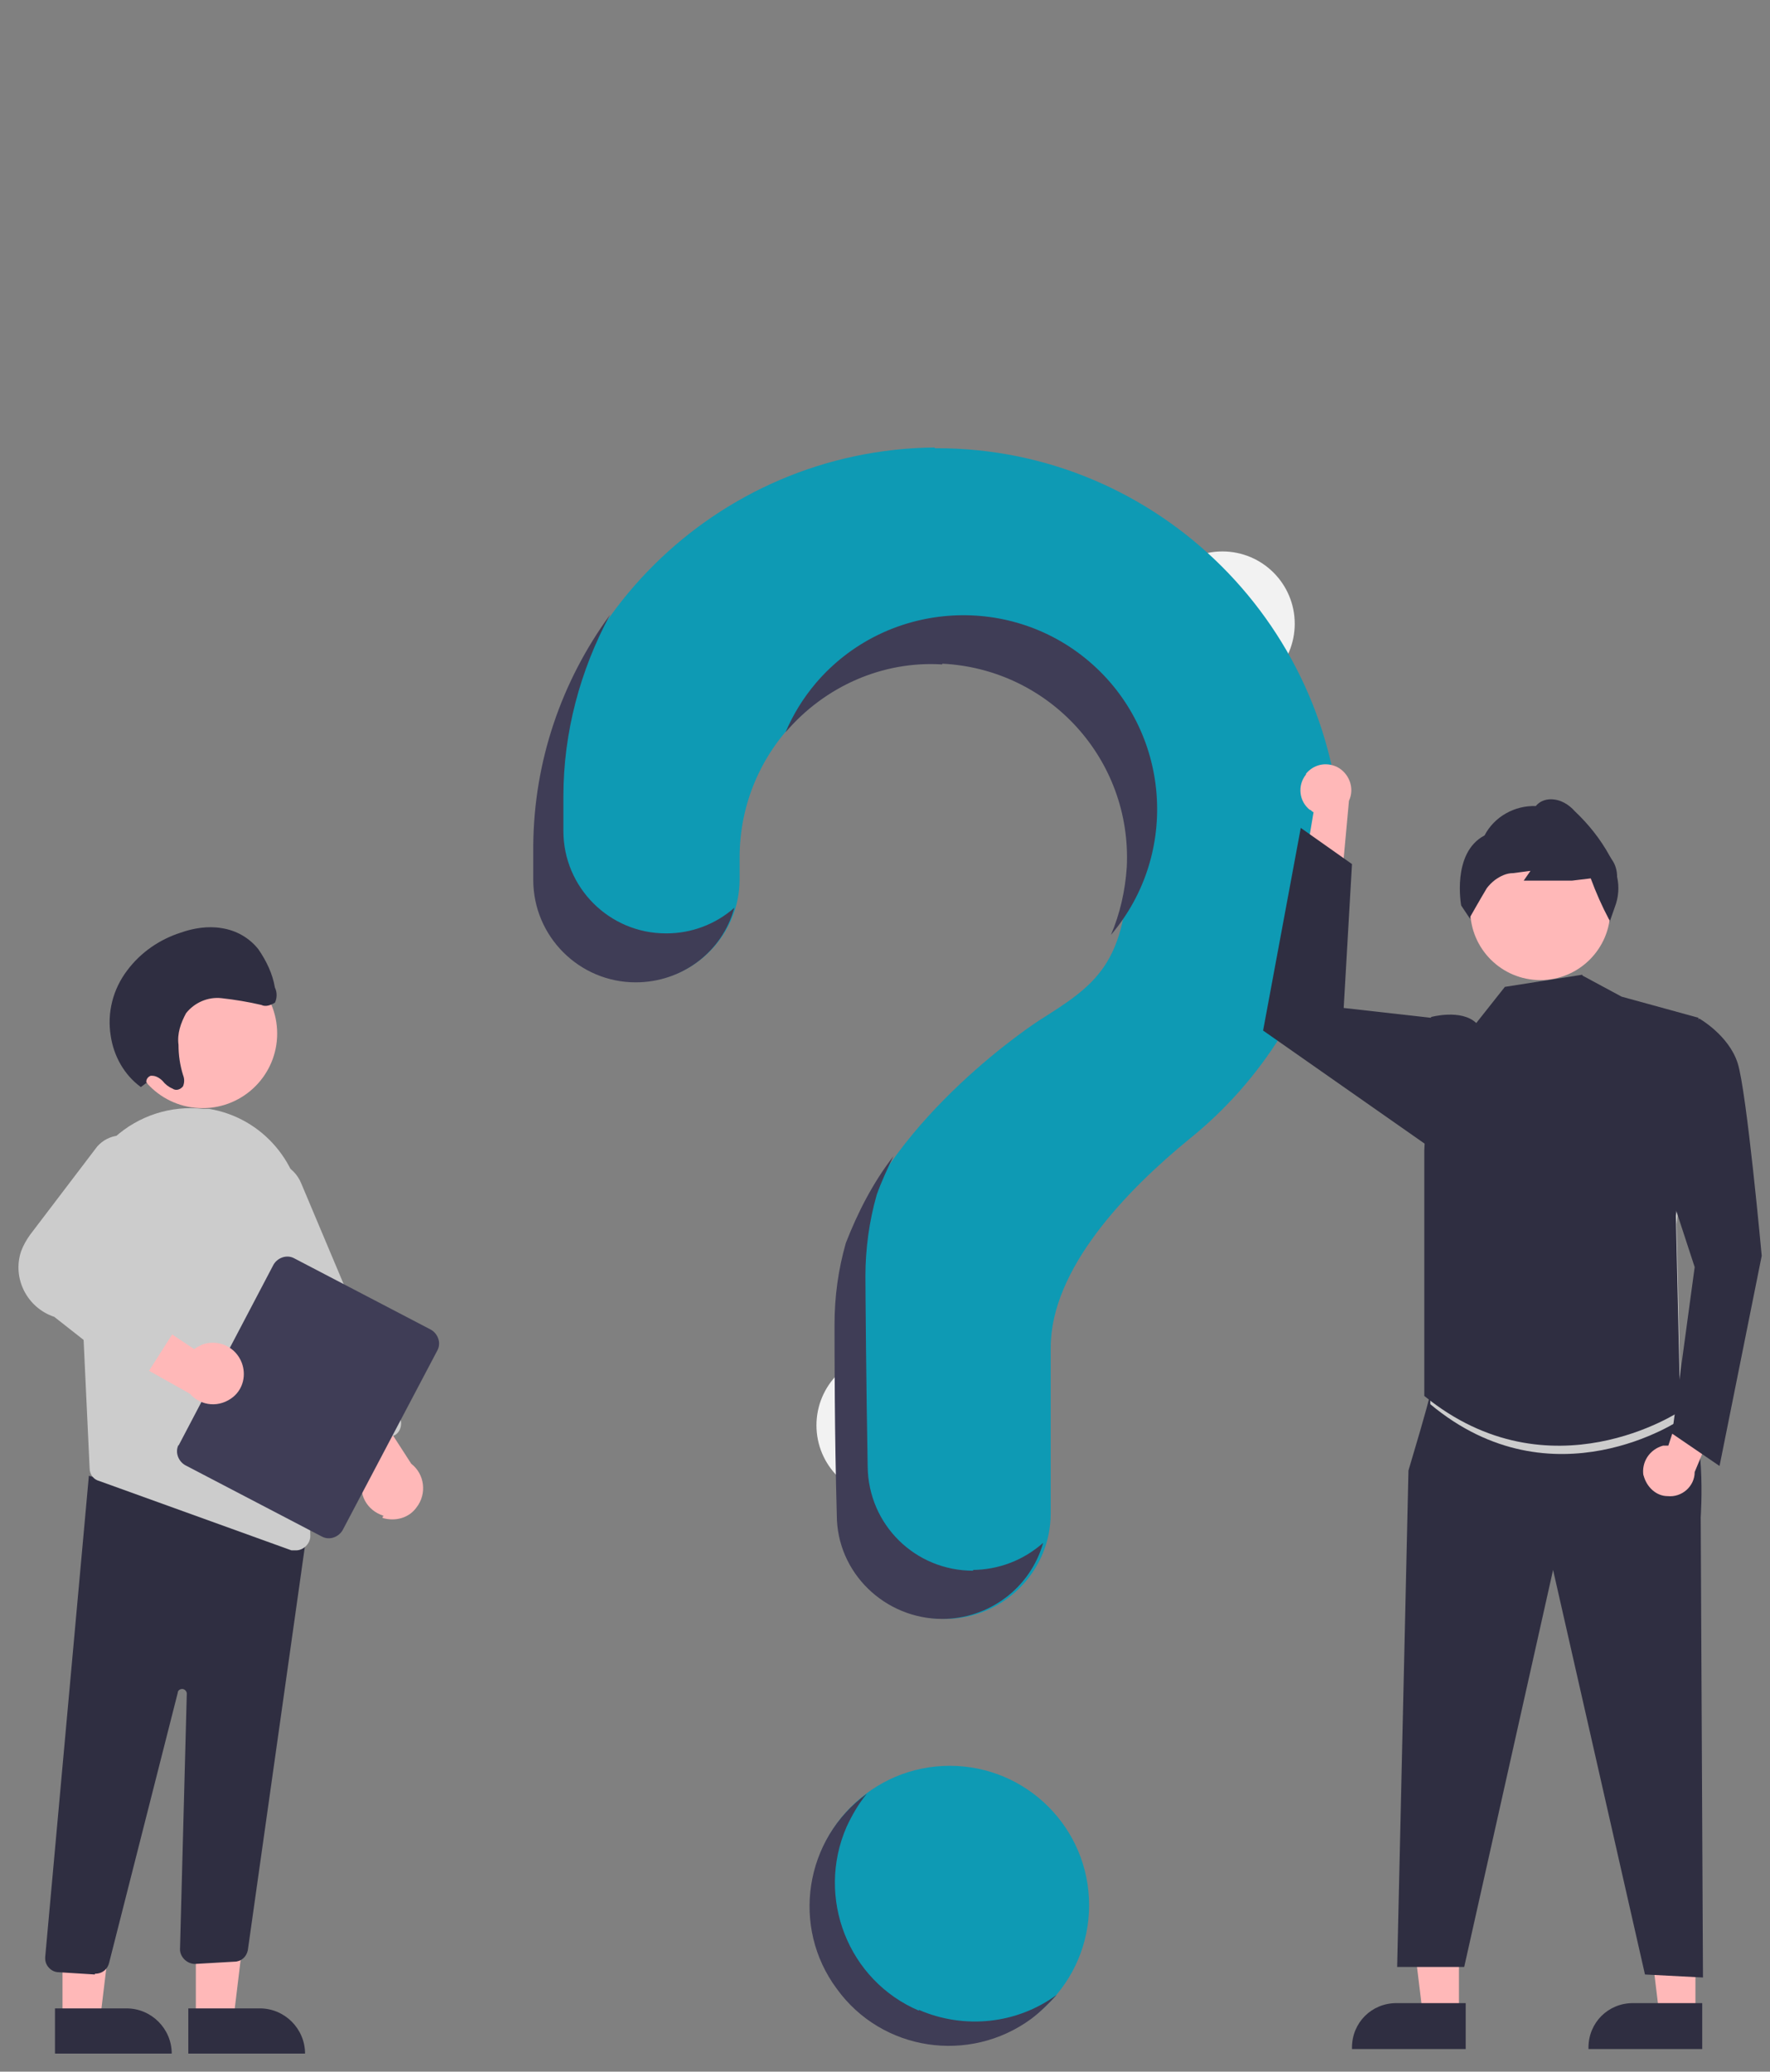 <?xml version="1.0" encoding="UTF-8"?>
<svg id="_レイヤー_1" xmlns="http://www.w3.org/2000/svg" version="1.1" viewBox="0 0 235 275">
  <rect x="0" y="0" width="235" height="275" fill="#808080" stroke="none"/>
  <!-- Generator: Adobe Illustrator 29.0.1, SVG Export Plug-In . SVG Version: 2.1.0 Build 192)  -->
  <defs>
    <style>
      .st0 {
        fill: #0e9ab4;
      }

      .st1 {
        fill: #2f2e41;
      }

      .st2 {
        fill: #3f3d56;
      }

      .st3 {
        fill: #ccc;
      }

      .st4 {
        fill: #ffb8b8;
      }

      .st5 {
        fill: #f2f2f2;
      }
    </style>
  </defs>
  <circle class="st0" cx="126.1" cy="252.9" r="18.5"/>
  <circle class="st5" cx="162.3" cy="82.8" r="9.6"/>
  <circle class="st5" cx="118" cy="189.2" r="9.6"/>
  <path class="st0" d="M124.1,59.4c-29.1.3-52.6,23.7-53.1,52.7v4.6c0,7.5,6.1,13.6,13.6,13.6h0c7.5,0,13.6-6.1,13.6-13.6h0v-2.9c0-14.2,11.5-25.8,25.8-25.8s25.8,11.5,25.8,25.8-4.5,17-11.9,21.7h0s-19.4,12.5-25.2,29.5h0c-1,3.5-1.5,7.1-1.5,10.8s0,14.6.3,25.3c0,7.7,6.4,13.8,14,13.8h0c7.7,0,14-6.3,14-14h0v-22c0-10.5,10.1-20.9,18.4-27.7,9.6-7.7,16.4-18.6,19.2-30.7.6-2.5.9-5,1-7.6-.3-29.4-24.2-53.4-53.7-53.4h-.3Z"/>
  <path class="st2" d="M88.4,123.9h0c-7.5,0-13.6-6.1-13.6-13.6v-4.6c0-8.4,2.2-16.7,6.2-24.1-6.5,8.9-10.1,19.5-10.2,30.6v4.6c0,7.5,6.1,13.6,13.6,13.6h0c6.1,0,11.5-4,13.1-9.9-2.5,2.2-5.7,3.4-9,3.4h0Z"/>
  <path class="st2" d="M125.1,88.1c14.2.7,25.2,12.7,24.5,27-.2,3.1-.9,6.2-2.1,9,9.2-10.8,7.9-27.1-2.9-36.3-10.8-9.2-27.1-7.9-36.3,2.9-1.6,1.9-3,4.1-4,6.5,5.2-6.1,12.9-9.5,20.8-9h0Z"/>
  <path class="st2" d="M129.2,208.5h0c-7.7,0-13.9-6.1-14-13.8-.2-10.7-.3-23.9-.3-25.3,0-3.6.5-7.3,1.5-10.8h0c.6-1.7,1.4-3.4,2.2-5.1-2.7,3.5-4.7,7.4-6.3,11.5h0c-1,3.5-1.5,7.1-1.5,10.8s0,14.6.3,25.3c0,7.7,6.4,13.8,14,13.8h0c6.2,0,11.7-4.1,13.4-10.1-2.6,2.3-5.9,3.6-9.5,3.6h.2Z"/>
  <path class="st4" d="M26,268h5l2.3-19h-7.3v19Z"/>
  <path class="st1" d="M40.5,272.6h-15.5v-6h9.5c3.3,0,6,2.7,6,6Z"/>
  <path class="st4" d="M8.3,268h5l2.3-19h-7.3v19Z"/>
  <path class="st1" d="M22.8,272.6H7.3v-6h9.5c3.3,0,6,2.7,6,6Z"/>
  <path class="st1" d="M12.6,262.1l-4.8-.3c-1,0-1.8-.9-1.8-1.8v-.2h0l5.8-63.9,26.5,7.1,2.6-.7-8,56.6c-.2.9-.9,1.5-1.8,1.5l-5.2.3c-1,0-1.9-.8-2-1.8v-.2l.9-33.9c0-.3-.3-.6-.6-.6s-.6.2-.6.5l-9.1,35.8c-.2.9-.9,1.5-1.9,1.5h0Z"/>
  <circle class="st4" cx="26.9" cy="137.2" r="9.9"/>
  <path class="st3" d="M10.4,162.9l1.1,23.5.4,8.5c0,.8.5,1.5,1.3,1.7l25.5,9.2h.6c1,0,1.9-.9,1.9-1.9h0l-1-42.3c-.2-7.1-5.3-13.2-12.4-14.4h-.8c-4.3-.5-8.6.9-11.8,3.8-3.3,3-5,7.3-4.8,11.8h0Z"/>
  <path class="st4" d="M50.9,201.2c-2.2-.7-3.4-2.9-2.7-5h0c0-.3.3-.7.5-1l-8.7-11.5,7.5-.4,7.1,11c1.8,1.4,2.1,4,.7,5.8-1,1.4-2.8,1.9-4.5,1.4h0v-.2h.1Z"/>
  <path class="st3" d="M44.8,193c-.4-.2-.8-.5-1-1l-13.1-31.1c-1-2.6.2-5.5,2.8-6.5,2.6-1,5.5.2,6.5,2.7h0l13.1,31.1c.4.9,0,2.1-.9,2.4h0l-5.8,2.4c-.4.2-.9.2-1.5,0h0Z"/>
  <path class="st2" d="M23.7,191.9l12.6-24c.5-.9,1.7-1.4,2.7-.9l18.2,9.5c.9.5,1.4,1.7.9,2.7l-12.6,23.9c-.5.9-1.7,1.4-2.7.9l-18.2-9.5c-.9-.5-1.4-1.7-.9-2.7h0Z"/>
  <path class="st4" d="M32.1,180.9c-.8-2.1-3.1-3.2-5.3-2.4-.3.2-.7.3-1,.6l-12-8v7.5l11.4,6.4c1.5,1.7,4,1.9,5.8.4,1.3-1.1,1.7-2.9,1.1-4.5h0Z"/>
  <path class="st3" d="M17,182.5l-9.8-7.7c-3.6-1.2-5.6-5.1-4.4-8.7h0c.3-.8.7-1.5,1.2-2.2l8.9-11.7c1.5-1.7,4-2,5.7-.5,1.4,1.1,1.9,3,1.2,4.7l-7.1,11.5,10.3,4.9c.9.4,1.3,1.5.9,2.5v.2l-4.2,6.6c-.3.4-.8.8-1.3.9h0c-.5,0-1,0-1.5-.4h.2-.1Z"/>
  <path class="st1" d="M19.5,143.9c-.2-.4,0-.9.5-1.1h.2c.5,0,1,.3,1.4.7.3.4.8.8,1.3,1,.4.3,1,.2,1.4-.3.2-.5.2-1,0-1.5-.4-1.3-.6-2.6-.6-4-.2-1.5.3-2.9,1-4.2,1.1-1.4,2.9-2.2,4.7-2s3.6.5,5.3.9c.6.3,1.3,0,1.8-.3.3-.6.3-1.4,0-2-.3-1.8-1.1-3.5-2.2-5.1-1.2-1.5-2.9-2.5-4.9-2.8-1.8-.3-3.7,0-5.4.6-2.8.9-5.3,2.6-7.1,5-1.9,2.5-2.7,5.6-2.2,8.7.4,2.7,1.8,5.2,4,6.8l.8-.6h0v.2Z"/>
  <path class="st2" d="M122,266.9c-9.4-4-13.7-15-9.6-24.4h0c.7-1.5,1.6-3.1,2.7-4.4-8.3,6-10.1,17.7-4,25.9,6,8.3,17.6,10,25.8,4,1.2-.9,2.3-2,3.4-3.2-5.3,3.9-12.3,4.6-18.3,2h0Z"/>
  <path class="st4" d="M173.4,102.8c-1.2,1.5-.9,3.6.5,4.7.2,0,.3.3.5.3l-2,11.9,5.7-2.5,1-10.9c.8-1.7,0-3.7-1.6-4.5-1.5-.7-3.1-.3-4.1.9h0Z"/>
  <path class="st4" d="M224.9,267.4h-4.6l-2.2-18.1h7v18.1h-.2Z"/>
  <path class="st1" d="M226.1,272h-15.2v-.2c0-3.3,2.6-5.9,5.9-5.9h9.2v6.1h.1Z"/>
  <path class="st4" d="M193.5,267.4h-4.6l-2.2-18.1h7v18.1h-.2Z"/>
  <path class="st1" d="M194.7,272h-15.2v-.2c0-3.3,2.6-5.9,5.9-5.9h9.2v6.1h.1Z"/>
  <path class="st1" d="M191.5,183.1l-1.7,2.3s-.2,1.1-2.8,9.8l-1.5,65.9h8.9l11.8-52.7,12.2,53.7,7.7.4-.3-61.1s.9-12.6-2.5-14.9c-3.4-2.3-31.6-3.5-31.6-3.5h-.2Z"/>
  <circle class="st4" cx="204.5" cy="120.8" r="9.3"/>
  <path class="st1" d="M213.8,122.3l-.2-.3c-.9-1.7-1.7-3.5-2.4-5.4l-2.5.3h-6.4l.9-1.3-2.3.3c-.9,0-1.7.4-2.4.9-.4.3-.8.7-1.1,1.1-.9,1.5-2.2,3.8-2.2,3.8v.3l-1.2-1.8s-1.3-7,3.1-9.3c1.3-2.5,4-4,6.8-3.9.5-.6,1.2-.9,2-.9,1.3,0,2.4.7,3.2,1.6,1.8,1.7,3.4,3.7,4.6,5.9l.3.5c.5.7.7,1.5.7,2.3.3,1.3.2,2.7-.3,4l-.7,2h0Z"/>
  <path class="st3" d="M210.4,130.6l5.1,2.8,10.1,2.8-3,26.3.6,25.9s-17,11.6-33.3-2v-32.6l.9-17.7s3.9-1.1,5.9.8l3.8-4.8,10.1-1.6h-.2Z"/>
  <path class="st1" d="M210.1,129.5l5.2,2.8,10.2,2.8-3,26.3.6,25.9s-17.3,11.6-34-2v-32.6l.9-17.7s4-1.1,6,.8l3.8-4.8,10.2-1.6h.1Z"/>
  <path class="st1" d="M193,137.6l-2.2-2.4-12.4-1.4,1.1-19.1-6.8-4.8-5,26.9,23,16.1,2.3-15.2h0Z"/>
  <path class="st4" d="M218.2,195.9c-.3-1.8.8-3.5,2.6-4h.7l3.8-11.5,3.9,4.9-4.2,10.1c0,1.9-1.7,3.4-3.6,3.2-1.5,0-2.8-1.2-3.2-2.8h0Z"/>
  <path class="st1" d="M221.8,138.2l3.8-3s3.9,2.2,5.1,5.9,3.2,25.6,3.2,25.6l-5.6,27.9-6.3-4.3,3-22.1-5.3-16.2,2.1-13.9h0Z"/>
</svg>